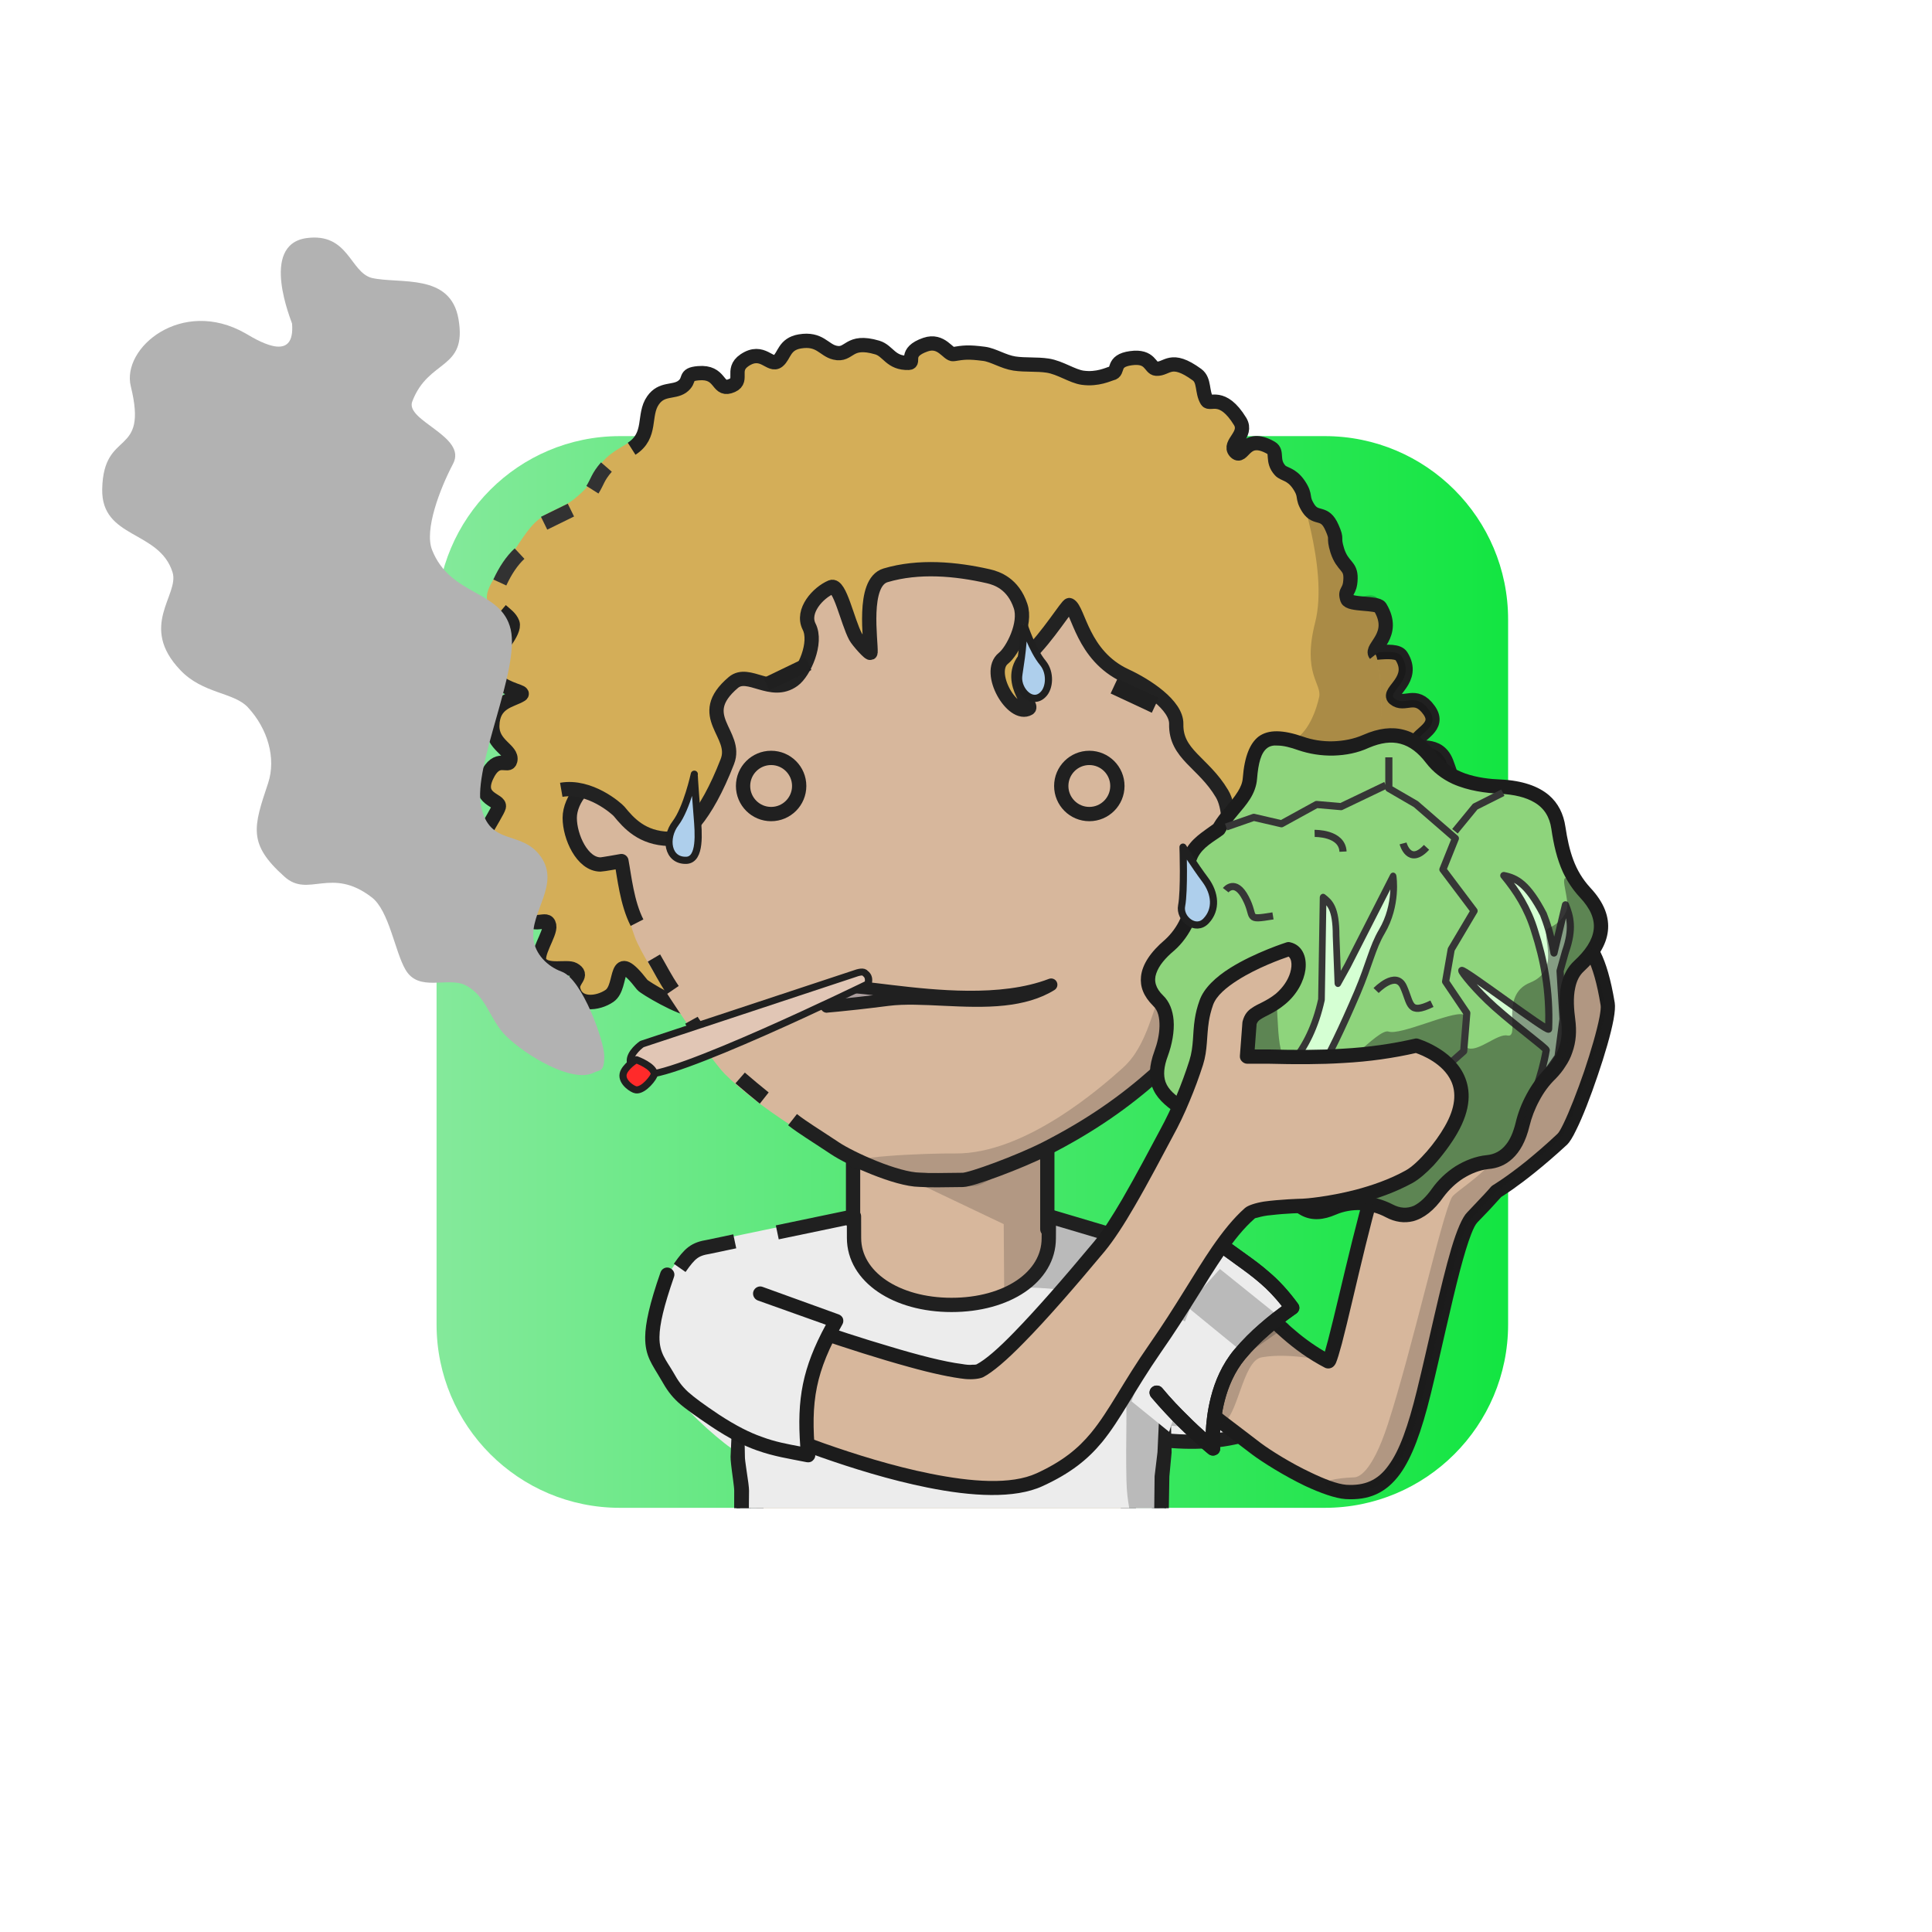 <?xml version="1.0" encoding="UTF-8" standalone="no"?>
<!DOCTYPE svg PUBLIC "-//W3C//DTD SVG 1.1//EN" "http://www.w3.org/Graphics/SVG/1.1/DTD/svg11.dtd">
<svg xmlns="http://www.w3.org/2000/svg" xmlns:xlink="http://www.w3.org/1999/xlink" xmlns:serif="http://www.serif.com/" width="100%" height="100%" viewBox="0 0 541 541" version="1.1" xml:space="preserve" style="fill-rule:evenodd;clip-rule:evenodd;stroke-linejoin:round;stroke-miterlimit:2;">
    <g transform="matrix(1,0,0,1,-9948,-2555)">
        <g id="Rover" transform="matrix(0.92,0,0,1.307,9982.97,2542.22)">
            <rect x="-37.05" y="10.062" width="586.957" height="413.292" style="fill:none;"/>
            <g transform="matrix(1.602,0,0,1.182,72.819,85.186)">
                <g id="dessert">
                    <path d="M217.349,48.484C217.349,30.131 201.756,15.253 182.522,15.253L48.59,15.253C29.355,15.253 13.763,30.131 13.763,48.484L13.763,176.277C13.763,194.63 29.355,209.508 48.59,209.508C86.002,209.508 145.109,209.508 182.522,209.508C201.756,209.508 217.349,194.63 217.349,176.277L217.349,48.484Z" style="fill:none;"/>
                    <clipPath id="_clip1">
                        <path d="M217.349,48.484C217.349,30.131 201.756,15.253 182.522,15.253L48.59,15.253C29.355,15.253 13.763,30.131 13.763,48.484L13.763,176.277C13.763,194.63 29.355,209.508 48.59,209.508C86.002,209.508 145.109,209.508 182.522,209.508C201.756,209.508 217.349,194.63 217.349,176.277L217.349,48.484Z"/>
                    </clipPath>
                    <g clip-path="url(#_clip1)">
                        <g transform="matrix(0.535,0,0,0.558,-6.599,-251.659)">
                            <rect x="32.765" y="466.616" width="392.585" height="379.107" style="fill:url(#_Linear2);"/>
                        </g>
                    </g>
                </g>
            </g>
        </g>
    </g>
    <defs>
        <linearGradient id="_Linear2" x1="0" y1="0" x2="1" y2="0" gradientUnits="userSpaceOnUse" gradientTransform="matrix(468.782,1.421,-1.554,428.614,-16.349,696.49)"><stop offset="0" style="stop-color:rgb(149,234,168);stop-opacity:1"/><stop offset="1" style="stop-color:rgb(8,229,57);stop-opacity:1"/></linearGradient>
    </defs>
<g transform="matrix(1,0,0,1,-3293,-9382)">
        <g id="MdEUJl_b1_h15_bg_fuzzFro" transform="matrix(0.92,0,0,1.307,3327.85,9369.69)">
            <rect x="-37.05" y="10.062" width="586.957" height="413.292" style="fill:none;"/>
            <g transform="matrix(1.087,0,0,0.765,-348.212,62.138)">
                <g id="Hair-back" serif:id="MdEUJl_Hair back">
                    <g id="MdEUJl_Layer4">
                        <g transform="matrix(1.025,0,0,1.056,-12.84,-4.181)">
                            <path d="M686.436,141.472C684.173,134.66 677.523,138.416 677.902,135.653C678.221,133.327 684.809,131.599 681.449,127.042C677.697,121.951 674.775,126.224 671.911,123.883C669.875,122.22 677.997,118.957 673.888,112.701C672.202,110.135 662.539,112.963 658.301,112.203C640.203,108.957 656.296,88.09 636.9,85.848C610.506,82.796 564.61,57.04 550.135,57.043C536.718,57.045 510.41,69.42 489.158,71.844C476.644,73.271 470.788,49.297 466.432,53.457C463.188,56.555 458.415,57.789 455.458,61.431C452.126,65.535 453.977,66.24 448.024,70.958C444.499,73.751 440.93,73.924 437.298,77.22C434.277,79.964 431.103,85.814 428.874,88.403C425.949,91.801 424.046,94.87 424.057,97.093C424.076,100.755 428.225,101.475 429.232,104.171C430.711,108.126 424.785,108.938 424.566,112.985C423.906,125.161 435.446,121.677 433.449,122.904C430.877,124.485 425.706,124.732 425.573,131.153C425.462,136.444 431.145,137.564 430.492,140.378C430.001,142.499 426.849,138.599 424.027,144.504C421.007,150.825 427.864,150.776 427.354,152.673C426.866,154.49 419.383,164.893 420.899,167.141C421.695,168.32 421.975,174.069 425.25,175.031C426.157,175.298 427.603,174.76 429.045,174.092C430.082,173.612 428.467,169.235 429.298,168.871C430.156,168.496 433.447,172.146 433.65,172.437C434.833,174.128 430.813,177.297 433.559,181.013C436.915,185.556 440.534,181.349 441.12,184.157C441.565,186.29 437.056,192.041 438.685,194.13C440.621,196.615 445.914,194.866 447.756,195.84C450.727,197.411 447.18,198.521 447.683,200.981C448.613,205.54 454.35,204.978 457.568,202.815C461.442,200.211 458.267,189.561 466.517,199.889C467.107,200.628 476.975,206.3 480.216,206.33C484.188,206.366 488.864,205.358 491.779,205.315C500.729,205.181 507.25,216.925 515.711,217.865C530.349,219.491 566.717,213.871 592.436,213.181C594.294,213.131 602.751,215.978 604.411,215.951C609.887,215.865 607.114,209.974 610.055,207.523C612.068,205.845 620.314,208.004 621.602,205.912C623.903,202.177 628.512,204.442 629.438,201.754C630.267,199.345 627.349,191.908 630.175,189.917C632.576,188.226 635.348,198.367 639.41,198.928C641.727,199.248 645.166,190.32 647.429,189.72C653.647,188.072 654.293,196.282 658.777,191.182C663.085,186.282 657.994,186.717 660.729,181.563C662.295,178.613 665.449,183.273 667.469,181.849C673.367,177.696 666.969,175.253 669.221,174.106C671.123,173.138 673.154,172.902 674.578,170.385C675.059,169.537 673.63,165.307 674.278,162.004C675.224,157.178 679.897,149.729 681.43,149.184C689.345,146.374 687.113,143.509 686.436,141.472Z" style="fill:rgb(212,174,88);"/>
                        </g>
                        <g transform="matrix(1.025,0,0,1.056,-12.84,-4.181)">
                            <path d="M427.967,100.618C429.172,101.673 430.562,102.548 431.097,103.98C431.897,106.122 426.961,111.59 425.471,112.901C425.471,112.901 425.009,117.246 426.932,119.168C429.525,121.76 434.596,122.2 433.449,122.904C430.877,124.485 425.706,124.732 425.573,131.153C425.462,136.444 431.145,137.564 430.492,140.378C430.001,142.499 426.849,138.599 424.027,144.504C421.007,150.825 427.864,150.776 427.354,152.673C426.866,154.49 419.383,164.893 420.899,167.141C421.695,168.32 421.975,174.069 425.25,175.031C426.157,175.298 427.603,174.76 429.045,174.092C430.082,173.612 428.467,169.235 429.298,168.871C430.156,168.496 433.447,172.146 433.65,172.437C434.833,174.128 430.813,177.297 433.559,181.013C436.915,185.556 440.534,181.349 441.12,184.157C441.565,186.29 437.056,192.041 438.685,194.13C440.621,196.615 445.914,194.866 447.756,195.84C450.727,197.411 447.18,198.521 447.683,200.981C448.613,205.54 454.35,204.978 457.568,202.815C461.442,200.211 458.267,189.561 466.517,199.889C467.107,200.628 476.975,206.3 480.216,206.33C484.188,206.366 488.864,205.358 491.779,205.315C500.729,205.181 507.25,216.925 515.711,217.865C530.349,219.491 566.717,213.871 592.436,213.181C594.294,213.131 602.751,215.978 604.411,215.951C609.887,215.865 607.114,209.974 610.055,207.523C612.068,205.845 620.314,208.004 621.602,205.912C623.903,202.177 628.512,204.442 629.438,201.754C630.267,199.345 627.349,191.908 630.175,189.917C632.576,188.226 635.348,198.367 639.41,198.928C641.727,199.248 645.166,190.32 647.429,189.72C653.647,188.072 654.293,196.282 658.777,191.182C663.085,186.282 657.994,186.717 660.729,181.563C662.295,178.613 665.449,183.273 667.469,181.849C673.367,177.696 666.969,175.253 669.221,174.106C671.123,173.138 673.154,172.902 674.578,170.385C675.059,169.537 673.63,165.307 674.278,162.004C675.224,157.178 679.897,149.729 681.43,149.184C689.345,146.374 687.113,143.509 686.436,141.472C684.173,134.66 677.523,138.416 677.902,135.653C678.221,133.327 684.809,131.599 681.449,127.042C677.697,121.951 674.775,126.224 671.911,123.883C669.875,122.22 677.997,118.957 673.888,112.701C672.202,110.135 662.539,112.963 658.301,112.203C640.203,108.957 656.296,88.09 636.9,85.848C610.506,82.796 564.61,57.04 550.135,57.043C536.718,57.045 510.41,69.42 489.158,71.844C476.644,73.271 470.085,54.641 465.729,58.801" style="fill:none;stroke:rgb(32,32,32);stroke-width:3.84px;"/>
                        </g>
                        <g transform="matrix(1.025,0,0,1.056,-12.84,-4.181)">
                            <path d="M686.436,141.472C684.173,134.66 677.523,138.416 677.902,135.653C678.221,133.327 684.809,131.599 681.449,127.042C677.697,121.951 674.775,126.224 671.911,123.883C669.875,122.22 677.997,118.957 673.888,112.701C672.202,110.135 662.539,112.963 658.301,112.203C640.203,108.957 656.296,88.09 636.9,85.848C610.506,82.796 627.349,191.908 630.175,189.917C632.576,188.226 635.348,198.367 639.41,198.928C641.727,199.248 645.166,190.32 647.429,189.72C653.647,188.072 654.293,196.282 658.777,191.182C663.085,186.282 657.994,186.717 660.729,181.563C662.295,178.613 665.449,183.273 667.469,181.849C673.367,177.696 666.969,175.253 669.221,174.106C671.123,173.138 673.154,172.902 674.578,170.385C675.059,169.537 673.63,165.307 674.278,162.004C675.224,157.178 679.897,149.729 681.43,149.184C689.345,146.374 687.113,143.509 686.436,141.472Z" style="fill-opacity:0.2;"/>
                        </g>
                        <g transform="matrix(1,0,0,1,-336.966,-8822.67)">
                            <path d="M782.318,8896.61L774.818,8900.29" style="fill:none;stroke:rgb(50,50,50);stroke-width:4px;"/>
                        </g>
                        <g transform="matrix(1,0,0,1,-336.966,-8822.67)">
                            <path d="M767.937,8908.8C765.764,8910.83 763.946,8913.58 762.414,8916.89" style="fill:none;stroke:rgb(50,50,50);stroke-width:4px;"/>
                        </g>
                    </g>
                </g>
            </g>
        </g>
    </g><g transform="matrix(1,0,0,1,-3922,-6802)">
        <g id="M2lUbz_Rover" transform="matrix(0.92,0,0,1.307,3957.03,6789.82)">
            <rect x="-37.05" y="10.062" width="586.957" height="413.292" style="fill:none;"/>
            <g transform="matrix(1.602,0,0,1.182,71.469,84.805)">
                <g id="M2lUbz_skins">
                    <g id="Diamond-Face-White" serif:id="M2lUbz_Diamond Face White">
                        <path d="M217.349,48.484C217.349,30.131 201.756,15.253 182.522,15.253L48.59,15.253C29.355,15.253 13.763,30.131 13.763,48.484L13.763,176.277C13.763,194.63 29.355,209.508 48.59,209.508L182.522,209.508C201.756,209.508 217.349,194.63 217.349,176.277L217.349,48.484Z" style="fill:none;"/>
                        <clipPath id="M2lUbz__clip1">
                            <path d="M217.349,48.484C217.349,30.131 201.756,15.253 182.522,15.253L48.59,15.253C29.355,15.253 13.763,30.131 13.763,48.484L13.763,176.277C13.763,194.63 29.355,209.508 48.59,209.508L182.522,209.508C201.756,209.508 217.349,194.63 217.349,176.277L217.349,48.484Z"/>
                        </clipPath>
                        <g clip-path="url(#M2lUbz__clip1)">
                            <g id="M2lUbz_skin2" transform="matrix(0.416,0,0,0.564,8.745,-26.529)">
                                <g>
                                    <g transform="matrix(1.63,0,0,1.148,-861.8,-526.88)">
                                        <path d="M610.007,774.953C610.007,774.953 625.425,774.297 627.023,789.682L627.695,800.364L626.844,825.589L730.109,826.205L740.898,797.011C740.534,779.997 760.04,785.809 760.404,773.028C760.521,768.9 761.024,757.984 753.996,755.737L708.423,745.403L708.423,716.914L653.995,716.914L653.995,745.403L618.6,757.036C611.665,759.413 610.002,768.164 610.007,774.953Z" style="fill:rgb(215,183,156);stroke:rgb(32,32,32);stroke-width:4px;"/>
                                    </g>
                                    <g transform="matrix(1.878,0,0,1.412,-295.733,-22.317)">
                                        <path d="M313.592,225.533L300.253,223.265L274.853,235.067L302.85,247.545L302.956,261.91C302.977,261.947 308.321,264.338 311.61,263.09C316.187,261.352 328.072,260.443 329.265,261.077C335.413,264.349 333.638,263.054 336.544,264.86C339.357,266.608 329.439,267.584 331.26,274.674C334.695,288.053 340.138,294.549 340.138,294.549L361.559,280.865L363.678,279.149L365.783,275.764C366.658,270.113 357.54,262.38 354.904,258.499L313.592,250.006L313.592,225.533Z" style="fill:rgb(32,32,32);fill-opacity:0.2;"/>
                                    </g>
                                    <g transform="matrix(1.63,0,0,1.148,-1053.36,-526.88)">
                                        <path d="M739.621,781.29L737.459,802.601C737.451,802.718 737.455,802.834 737.471,802.95L738.738,814.005C738.738,814.005 738.855,824.631 738.855,824.631C739.866,825.167 740.319,825.607 740.869,825.599C741.419,825.592 741.859,825.139 741.851,824.589L742.855,824.575L742.671,813.857C742.67,813.779 742.664,813.701 742.654,813.623L740.953,802.606C740.953,802.606 741.61,781.422 741.61,781.422C741.647,780.873 741.231,780.398 740.682,780.361C740.133,780.325 739.658,780.741 739.621,781.29Z" style="fill:rgb(32,32,32);"/>
                                    </g>
                                    <g transform="matrix(1.63,0,0,1.148,-863.62,-526.88)">
                                        <path d="M739.621,781.417L740.19,802.622C740.19,802.622 738.749,813.669 738.749,813.669C738.74,813.75 738.736,813.831 738.737,813.913L738.855,824.631C739.866,825.167 740.319,825.607 740.869,825.599C741.419,825.592 741.859,825.139 741.851,824.589L742.855,824.575L742.673,813.954C742.673,813.954 743.676,802.909 743.676,802.909C743.687,802.809 743.69,802.709 743.684,802.609L741.611,781.294C741.577,780.745 741.103,780.327 740.554,780.361C740.005,780.395 739.587,780.868 739.621,781.417Z" style="fill:rgb(32,32,32);"/>
                                    </g>
                                </g>
                            </g>
                        </g>
                    </g>
                </g>
            </g>
            <g transform="matrix(1.602,0,0,1.182,71.469,84.805)">
                <g id="M2lUbz_shirts">
                    <g id="M2lUbz_blueShirt">
                        <path d="M217.349,48.484C217.349,30.131 201.756,15.253 182.522,15.253L48.59,15.253C29.355,15.253 13.763,30.131 13.763,48.484L13.763,176.277C13.763,194.63 29.355,209.508 48.59,209.508L182.522,209.508C201.756,209.508 217.349,194.63 217.349,176.277L217.349,48.484Z" style="fill:none;"/>
                        <clipPath id="M2lUbz__clip2">
                            <path d="M217.349,48.484C217.349,30.131 201.756,15.253 182.522,15.253L48.59,15.253C29.355,15.253 13.763,30.131 13.763,48.484L13.763,176.277C13.763,194.63 29.355,209.508 48.59,209.508L182.522,209.508C201.756,209.508 217.349,194.63 217.349,176.277L217.349,48.484Z"/>
                        </clipPath>
                        <g clip-path="url(#M2lUbz__clip2)">
                            <g transform="matrix(0.835,0,0,0.796,-128.461,-41.088)">
                                <path d="M225.379,277.291L222.437,268.134C223.055,257.706 231.465,252.961 238.737,252.961L263.535,247.779C263.006,249.128 265.592,251.068 265.592,252.533C265.592,261.364 275.842,268.533 288.467,268.533C301.092,268.533 311.342,261.364 311.342,252.533C311.342,251.068 311.06,249.649 310.532,248.3L341.792,255.3C349.064,255.3 354.968,261.204 354.968,268.476L356.985,296.14C357.185,298.212 339.31,299.44 337.238,299.04L336.198,346.853L238.526,346.853L240.472,312.841L239.016,301.524C237.944,301.324 227.57,292.475 227.37,290.603L225.379,277.291Z" style="fill:rgb(236,236,236);"/>
                            </g>
                            <g transform="matrix(0.835,0,0,0.796,-128.461,-41.088)">
                                <path d="M311.1,249.209L341.792,255.3C349.064,255.3 354.968,261.204 354.968,268.476L357.434,297.069L338.019,296.039L334.951,321.363C335.151,323.435 330.742,325.539 329.718,327.384C328.819,329.003 330.431,337.716 329.608,321.042C329.318,315.159 328.4,314.178 328.26,308.436C328.021,298.558 328.606,291.118 327.871,286.658C327.039,281.608 336.201,271.106 330.211,268.549C322.967,265.457 300.774,263.239 301.742,265.532C302.752,267.921 313.404,252.334 311.1,249.209Z" style="fill:rgb(92,92,92);fill-opacity:0.35;"/>
                            </g>
                            <g transform="matrix(0.835,0,0,0.796,-128.461,-41.088)">
                                <path d="M226.609,260.101C228.993,256.701 230.043,255.815 233.221,255.3L239.139,254.052" style="fill:none;stroke:rgb(32,32,32);stroke-width:3.25px;"/>
                            </g>
                            <g transform="matrix(0.835,0,0,0.796,-128.461,-41.088)">
                                <path d="M248.813,252.011L266.266,248.369C266.286,250.952 266.278,251.823 266.278,253.288C266.278,262.119 275.842,268.533 288.467,268.533C301.092,268.533 310.588,262.187 310.588,253.356C310.588,251.891 310.649,249.992 310.532,248.3L339.82,257.015C347.092,257.015 352.996,262.919 352.996,270.191L356.956,297.533C351.306,299.492 344.75,300.093 337.331,299.398" style="fill:none;stroke:rgb(32,32,32);stroke-width:3.25px;"/>
                            </g>
                            <g transform="matrix(0.679,0,0,0.648,-6.676,-8.989)">
                                <path d="M235.959,350.276L236.33,328.306L236.962,321.591C236.855,316.371 236.74,310.756 236.533,305.567C236.375,301.63 236.16,297.954 235.941,294.878C235.928,294.358 235.494,293.947 234.974,293.961C234.453,293.974 234.042,294.408 234.056,294.928C234.012,297.287 233.91,299.995 233.804,302.906C233.591,308.778 233.314,315.428 233.005,321.535L232.198,328.238L231.96,350.228C231.946,351.332 232.832,352.239 233.935,352.252C235.039,352.265 235.946,351.38 235.959,350.276Z" style="fill:rgb(32,32,32);"/>
                            </g>
                            <g transform="matrix(0.679,0,0,0.648,-87.407,-8.989)">
                                <path d="M237.775,349.642C238.228,349.55 238.018,349.262 237.657,348.982C237.669,348.778 237.682,348.549 237.673,348.329C237.539,344.984 237.543,337.581 237.613,332.287C237.617,331.899 237.549,331.108 237.422,330.12C237.11,327.705 236.453,323.891 236.459,322.857L235.941,294.929C235.955,294.408 235.544,293.975 235.024,293.961C234.504,293.947 234.07,294.357 234.056,294.878C233.71,299.824 233.305,305.584 232.974,311.628C232.772,315.297 232.617,319.06 232.447,322.799C232.435,323.209 232.489,323.994 232.596,324.963C232.866,327.424 233.477,331.289 233.463,332.248C233.432,337.616 233.476,345.123 233.651,348.514C233.698,349.441 233.765,350.105 233.828,350.415C234.064,351.574 234.83,351.938 235.086,352.042C236.105,352.466 237.277,351.983 237.701,350.964C237.882,350.528 237.898,350.064 237.775,349.642ZM236.925,348.507C237.239,348.706 237.484,348.983 237.643,349.302C237.638,349.524 237.658,349.665 237.757,349.647L237.775,349.642C237.742,349.525 237.697,349.411 237.643,349.302C237.644,349.208 237.651,349.099 237.657,348.982C237.43,348.804 237.143,348.629 236.925,348.507Z" style="fill:rgb(32,32,32);"/>
                            </g>
                        </g>
                    </g>
                </g>
            </g>
            <g id="M2lUbz_border_mask" transform="matrix(1.602,0,0,1.182,72.819,85.186)">
                <path d="M217.349,48.484C217.349,30.131 201.756,15.253 182.522,15.253L48.59,15.253C29.355,15.253 13.763,30.131 13.763,48.484L13.763,176.277C13.763,194.63 29.355,209.508 48.59,209.508L182.522,209.508C201.756,209.508 217.349,194.63 217.349,176.277L217.349,48.484Z" style="fill:none;"/>
            </g>
        </g>
    </g><g transform="matrix(1,0,0,1,-774,-2493)">
        <g id="WeZUOy_Avatar_ssal" transform="matrix(0.92,0,0,1.307,808.195,2480.16)">
            <rect x="-37.05" y="10.062" width="586.957" height="413.292" style="fill:none;"/>
            <g transform="matrix(1.602,0,0,1.182,71.469,84.805)">
                <g id="WeZUOy_skins">
                    <g id="oval-N-white" serif:id="WeZUOy_oval N white">
                        <path d="M217.349,48.484C217.349,30.131 201.756,15.253 182.522,15.253L48.59,15.253C29.355,15.253 13.763,30.131 13.763,48.484L13.763,176.277C13.763,194.63 29.355,209.508 48.59,209.508L182.522,209.508C201.756,209.508 217.349,194.63 217.349,176.277L217.349,48.484Z" style="fill:none;"/>
                        <clipPath id="WeZUOy__clip1">
                            <path d="M217.349,48.484C217.349,30.131 201.756,15.253 182.522,15.253L48.59,15.253C29.355,15.253 13.763,30.131 13.763,48.484L13.763,176.277C13.763,194.63 29.355,209.508 48.59,209.508L182.522,209.508C201.756,209.508 217.349,194.63 217.349,176.277L217.349,48.484Z"/>
                        </clipPath>
                        <g clip-path="url(#WeZUOy__clip1)">
                            <g id="WeZUOy_skin2" transform="matrix(0.416,0,0,0.564,8.745,-26.529)">
                                <g transform="matrix(1.63,0,0,1.148,-1172.53,-2972.84)">
                                    <path d="M865.078,2862.77C862.04,2862.76 859.019,2862.3 856.114,2861.41C836.564,2855.1 817.204,2840.89 809.571,2833.29C805.372,2829.11 787.112,2802.53 784.341,2794.94C782.176,2789.02 779.509,2779.41 779.474,2774.86C778.949,2774.95 775.382,2773.22 774.832,2773.21C765.461,2772.93 766.985,2764.98 766.985,2759.73C766.985,2754.48 771.151,2750.22 776.283,2750.22C777.408,2750.22 778.486,2750.43 779.484,2750.8C787.741,2705.8 826.123,2671.9 873.489,2671.9C920.892,2671.9 958.583,2706.45 966.797,2751.5C967.865,2751.06 969.031,2750.82 970.252,2750.82C975.384,2750.82 978.596,2755.44 978.596,2760.68C978.596,2765.93 972.775,2773.21 967.644,2773.21C966.997,2773.21 960.553,2774.32 959.943,2774.19C959.901,2780.07 962.004,2780.72 957.954,2791.9C957.861,2792.15 954.28,2800.22 954.171,2800.47C951.873,2805.69 947.837,2808.27 947.317,2814.12C946.992,2817.78 940.294,2823.67 937.035,2827.94C936.803,2828.24 934.9,2828.08 934.703,2828.44C925.627,2845.02 883.039,2863.08 879.515,2862.83C879.471,2862.82 879.425,2862.81 879.378,2862.81C879.367,2862.81 870.442,2862.78 865.078,2862.77Z" style="fill:rgb(215,183,156);"/>
                                </g>
                                <g transform="matrix(2.005,0,0,1.412,-329.647,-22.317)">
                                    <g id="WeZUOy_shadow_norm">
                                        <path d="M294.902,239.373C291.588,239.9 267.844,236.525 266.003,234.829C263.627,232.641 284.14,231.933 290.224,231.995C306.228,232.161 323.664,216.744 328.299,212.599C334.267,207.264 334.935,199.029 339.359,189.37C343.008,181.404 342.034,184.065 346.925,176.355C351.376,169.337 351.598,168.071 352.094,162.487C353.867,142.521 346.6,121.436 343.018,115.229C328.322,89.76 277.797,82.791 289.848,82.791C328.387,82.791 358.844,110.942 365.522,147.562C366.391,147.206 368.978,146.659 369.97,146.659C374.142,146.659 375.305,151.41 375.305,155.676C375.305,159.942 371.918,165.161 367.746,165.161C367.22,165.161 361.058,166.512 360.562,166.407C358.013,179.124 357.47,179.993 351.72,189.954C350.82,191.512 348.177,196.633 346.547,200.047C345.222,202.82 342.686,205.927 340.659,208.457C331.844,219.452 323.8,223.031 310.612,229.212C306.826,230.986 298.571,238.79 294.902,239.373Z" style="fill:rgb(32,32,32);fill-opacity:0.2;"/>
                                    </g>
                                </g>
                                <g transform="matrix(1.63,0,0,1.148,-1172.53,-2972.84)">
                                    <path d="M784.928,2790.88C782.11,2785.36 781.38,2777.99 780.561,2773.64C780.036,2773.74 775.251,2774.59 774.7,2774.59C769.569,2774.59 766.075,2766.8 766.075,2761.55C766.075,2756.3 771.151,2750.22 776.283,2750.22C777.408,2750.22 778.486,2750.43 779.484,2750.8C787.741,2705.8 826.123,2671.9 873.489,2671.9C920.892,2671.9 958.583,2706.45 966.797,2751.5C967.865,2751.06 969.031,2750.82 970.252,2750.82C975.384,2750.82 978.596,2755.44 978.596,2760.68C978.596,2765.93 972.696,2774.46 967.564,2774.46C966.917,2774.46 961.11,2774.81 960.5,2774.68C957.768,2784.75 952.242,2813.77 930.001,2833.51C921.787,2840.8 912.185,2847.7 899.249,2854.25C892.007,2857.91 878.592,2862.86 876.222,2862.89C863.539,2863.08 866.873,2862.89 864.13,2862.85C857.645,2862.77 844.818,2856.99 840.417,2854.06C834.747,2850.28 831.392,2848.3 828.503,2846.03" style="fill:none;stroke:rgb(32,32,32);stroke-width:4px;"/>
                                </g>
                                <g transform="matrix(1.63,0,0,1.148,-1168.41,-2973.5)">
                                    <path d="M818.048,2840.55C816.495,2839.32 812.829,2836.27 811.295,2834.93" style="fill:none;stroke:rgb(32,32,32);stroke-width:4px;"/>
                                </g>
                                <g transform="matrix(1.63,0,0,1.148,-1163.56,-2972.48)">
                                    <path d="M801.186,2826.17C799.979,2825.04 795.509,2819.4 794.664,2817.88" style="fill:none;stroke:rgb(32,32,32);stroke-width:4px;"/>
                                </g>
                                <g transform="matrix(1.63,0,0,1.148,-1166.32,-2970.39)">
                                    <path d="M791.151,2807.59C788.955,2804.37 787.854,2802.04 785.86,2798.64" style="fill:none;stroke:rgb(32,32,32);stroke-width:4px;"/>
                                </g>
                            </g>
                            <g id="skin21" serif:id="WeZUOy_skin2">
                            </g>
                        </g>
                    </g>
                </g>
            </g>
        </g>
    </g><g transform="matrix(1,0,0,1,-2642,-9382)">
        <g id="W0eU1g_b1_h15_fg_fuzzFro" transform="matrix(0.92,0,0,1.307,2676.75,9369.69)">
            <rect x="-37.05" y="10.062" width="586.957" height="413.292" style="fill:none;"/>
            <g transform="matrix(1.087,0,0,0.765,60.776,60.156)">
                <g id="Hair-front" serif:id="W0eU1g_Hair front">
                    <g id="W0eU1g_hair3-1">
                        <g transform="matrix(1,0,0,1,-11471.3,-416.502)">
                            <path d="M11538.2,561.093C11536.1,575.194 11548.9,571.882 11552.1,575.242C11555.1,578.381 11558.6,584.891 11568,585.116C11571.8,585.207 11578.2,579.211 11584.3,563.478C11587.4,555.644 11574.8,550.78 11586,541.302C11590.2,537.773 11596.6,545.152 11602.8,540.642C11605.8,538.489 11609.5,530.149 11607.2,525.666C11605,521.303 11609.7,516.153 11613.4,514.595C11615.8,513.606 11617.9,524.187 11620.2,528.487C11620.8,529.636 11624.4,533.683 11624.4,532.94C11624.6,529.768 11621.9,513.319 11628.6,511.307C11637.9,508.535 11648.3,509.49 11657.4,511.567C11659.8,512.126 11664.3,513.634 11666.4,519.888C11668.1,524.886 11664.1,532.584 11661.6,534.547C11656.7,538.466 11664.2,551.264 11668.7,548.571C11670.1,547.755 11661.6,540.294 11668.6,533.64C11673.9,528.694 11679.6,519.354 11680.1,519.637C11682.7,520.929 11683.6,533.777 11695.8,539.437C11701.6,542.114 11710.1,547.667 11710,552.934C11709.8,561.476 11717.6,563.678 11722.8,572.444C11727.2,579.806 11722.4,597.294 11724.3,597.827C11727.2,598.691 11732.6,589.704 11731.7,577.093C11731.2,571.032 11739.2,571.801 11743.7,572.133C11743.8,572.141 11754.1,578.28 11760.9,572.093C11770.1,563.655 11767.3,535.366 11765.8,533.473C11764.2,531.476 11771.8,528.103 11767.1,520.263C11766.2,518.882 11758.5,519.684 11757.9,517.996C11757,515.297 11758.7,516.292 11758.8,512.196C11758.9,508.425 11756.6,509 11755.1,504.378C11753.8,500.142 11755.3,501.726 11753.6,497.93C11751.5,493.091 11749.2,495.886 11747,492.529C11744.9,489.206 11746.6,489.319 11744.3,485.885C11742.2,482.815 11740.1,483.059 11739.1,481.932C11736.6,479.212 11738.5,476.742 11736.6,475.632C11729,471.219 11728.8,479.244 11726.5,476.666C11724.5,474.358 11730.1,471.961 11727.9,468.232C11722.9,460.066 11719.4,463.726 11718.6,462.382C11717.1,459.914 11718,456.695 11715.8,455.1C11708.4,449.7 11707.5,453.641 11704.4,453.443C11702.6,453.329 11702.9,449.719 11697.3,450.492C11691.8,451.245 11694.1,454.317 11691.9,454.761C11691.1,454.936 11688,456.55 11683.8,455.969C11680.9,455.574 11677.5,453.114 11674,452.575C11670.9,452.108 11667.8,452.448 11664.7,451.992C11661.6,451.524 11658.8,449.612 11656.2,449.275C11651.7,448.685 11650.4,448.899 11647.6,449.354C11646.1,449.584 11644.3,445.154 11639.8,446.691C11633.6,448.831 11636.9,451.744 11635.1,451.803C11630,451.965 11629.4,448.448 11626.3,447.513C11618,445.062 11618.7,449.974 11614.4,448.943C11611.3,448.218 11610.2,444.86 11604.6,445.795C11600.2,446.538 11600.3,449.837 11598.5,451.27C11596.3,453.055 11594.2,447.622 11589.1,451.071C11585,453.855 11589.4,457.062 11584.9,458.398C11581.4,459.429 11582.5,454.148 11576.2,454.701C11571.9,455.072 11574.3,456.573 11571.6,458.518C11569.2,460.155 11565.9,458.848 11563.5,462.295C11560.6,466.396 11563.4,466.203 11560.7,470.391C11558.4,473.981 11555.9,476.704 11552.8,482.717C11550.6,487.095 11559.8,481.548 11558.1,484.433C11555.9,488.219 11540.5,545.361 11538.2,561.093Z" style="fill:rgb(212,174,88);"/>
                        </g>
                        <g transform="matrix(1,0,0,1,-713.236,-8820.08)">
                            <path d="M792.375,8884.56C789.909,8887.4 789.925,8888.59 788.46,8890.91" style="fill:none;stroke:rgb(50,50,50);stroke-width:4px;"/>
                        </g>
                        <g transform="matrix(1,0,0,1,-11471.3,-416.502)">
                            <path d="M11744.3,485.885C11743.4,484.682 11752.8,509.101 11748.9,524.479C11745.2,539.002 11750.9,541.646 11750,545.461C11749.4,548.243 11747.1,556.044 11742,557.797C11733.4,560.704 11732.6,589.704 11731.7,577.093C11731.2,571.032 11739.2,571.801 11743.7,572.133C11743.8,572.141 11754.1,578.28 11760.9,572.093C11770.1,563.655 11767.3,535.366 11765.8,533.473C11764.2,531.476 11767.3,529.408 11767.1,520.263C11766.8,513.242 11758.5,519.684 11757.9,517.996C11757,515.297 11758.7,516.292 11758.8,512.196C11758.9,508.425 11756.6,509 11755.1,504.378C11753.8,500.142 11755.3,501.726 11753.6,497.93C11751.5,493.091 11749.2,495.886 11747,492.529C11744.9,489.206 11746.6,489.319 11744.3,485.885Z" style="fill-opacity:0.2;"/>
                        </g>
                        <g transform="matrix(1,0,0,1,-11471.3,-416.502)">
                            <path d="M11765.8,533.473C11764.2,531.476 11771.8,528.103 11767.1,520.263C11766.2,518.882 11758.5,519.684 11757.9,517.996C11757,515.297 11758.7,516.292 11758.8,512.196C11758.9,508.425 11756.6,509 11755.1,504.378C11753.8,500.142 11755.3,501.726 11753.6,497.93C11751.5,493.091 11749.2,495.886 11747,492.529C11744.9,489.206 11746.6,489.319 11744.3,485.885C11742.2,482.815 11740.1,483.059 11739.1,481.932C11736.6,479.212 11738.5,476.742 11736.6,475.632C11729,471.219 11728.8,479.244 11726.5,476.666C11724.5,474.358 11730.1,471.961 11727.9,468.232C11722.9,460.066 11719.4,463.726 11718.6,462.382C11717.1,459.914 11718,456.695 11715.8,455.1C11708.4,449.7 11707.5,453.641 11704.4,453.443C11702.6,453.329 11702.9,449.719 11697.3,450.492C11691.8,451.245 11694.1,454.317 11691.9,454.761C11691.1,454.936 11688,456.55 11683.8,455.969C11680.9,455.574 11677.5,453.114 11674,452.575C11670.9,452.108 11667.8,452.448 11664.7,451.992C11661.6,451.524 11658.8,449.612 11656.2,449.275C11651.7,448.685 11650.4,448.899 11647.6,449.354C11646.1,449.584 11644.3,445.154 11639.8,446.691C11633.6,448.831 11636.9,451.744 11635.1,451.803C11630,451.965 11629.4,448.448 11626.3,447.513C11618,445.062 11618.7,449.974 11614.4,448.943C11611.3,448.218 11610.2,444.86 11604.6,445.795C11600.2,446.538 11600.3,449.837 11598.5,451.27C11596.3,453.055 11594.2,447.622 11589.1,451.071C11585,453.855 11589.4,457.062 11584.9,458.398C11581.4,459.429 11582.5,454.148 11576.2,454.701C11571.9,455.072 11574.3,456.573 11571.6,458.518C11569.2,460.155 11565.9,458.848 11563.5,462.295C11560.6,466.396 11563.3,472.144 11557.5,475.852" style="fill:none;stroke:rgb(32,32,32);stroke-width:4px;"/>
                        </g>
                        <g transform="matrix(1,0,0,1,-11471.3,-416.502)">
                            <path d="M11537.8,571.373C11545.8,569.975 11553.3,576.615 11554,577.425C11556.7,580.71 11560.4,584.935 11568,585.116C11571.8,585.207 11578.2,579.211 11584.3,563.478C11587.4,555.644 11574.8,550.78 11586,541.302C11590.2,537.773 11596.6,545.152 11602.8,540.642C11605.8,538.489 11609.5,530.149 11607.2,525.666C11605,521.303 11609.7,516.153 11613.4,514.595C11615.8,513.606 11617.9,524.187 11620.2,528.487C11620.8,529.636 11624.4,533.683 11624.4,532.94C11624.6,529.768 11621.9,513.319 11628.6,511.307C11637.9,508.535 11648.3,509.49 11657.4,511.567C11659.8,512.126 11664.3,513.634 11666.4,519.888C11668.1,524.886 11664.1,532.584 11661.6,534.547C11656.7,538.466 11664.2,551.264 11668.7,548.571C11670.1,547.755 11661.6,540.294 11668.6,533.64C11673.9,528.694 11679.6,519.354 11680.1,519.637C11682.7,520.929 11683.6,533.777 11695.8,539.437C11701.6,542.114 11710.1,547.667 11710,552.934C11709.8,561.476 11717.6,563.678 11722.8,572.444C11727.2,579.806 11722.4,597.294 11724.3,597.827C11727.2,598.691 11732.6,589.704 11731.7,577.093C11731.2,571.032 11741.1,571.02 11748,573.793C11751.5,575.196 11758.1,578.608 11758.6,564.537" style="fill:none;stroke:rgb(34,34,34);stroke-width:4px;"/>
                        </g>
                    </g>
                </g>
            </g>
        </g>
    </g><g transform="matrix(1,0,0,1,-737,-20599)">
        <g id="GrVUBR_Rover" transform="matrix(0.92,0,0,1.307,771.137,20586.4)">
            <rect x="-37.05" y="10.062" width="586.957" height="413.292" style="fill:none;"/>
            <g id="GrVUBR_mouths">
            </g>
            <g id="mouths1" serif:id="GrVUBR_mouths" transform="matrix(1.087,0,0,0.765,-348.212,56.015)">
                <g id="GrVUBR_large_cheeky_mouth" transform="matrix(1.185,0,0,1.23,292.506,-589.365)">
                    <path d="M190.042,659.04C190.042,659.04 191.864,654.622 193.51,654.537C201.122,654.147 226.168,660.316 243.067,654.085C232.356,660.487 215.13,656.173 204.479,657.49C195.434,658.609 190.026,659.023 190.026,659.023L190.042,659.04Z" style="fill:rgb(171,158,158);"/>
                    <path d="M189.951,660.46L190.042,660.463C190.163,660.463 190.28,660.449 190.394,660.421C191.152,660.36 193.606,660.151 197.424,659.741C199.464,659.521 201.896,659.244 204.667,658.902C212.087,657.984 222.701,659.805 232.074,658.821C236.375,658.369 240.422,657.34 243.845,655.294C244.492,654.907 244.728,654.11 244.389,653.452C244.051,652.795 243.25,652.494 242.539,652.756C236.777,654.881 230.039,655.506 223.402,655.461C210.722,655.374 198.389,652.863 193.431,653.117C192.623,653.158 191.699,653.689 190.924,654.607C189.934,655.781 189.083,657.583 188.785,658.253C188.625,658.49 188.538,658.776 188.55,659.08C188.565,659.438 188.717,659.761 188.955,660.003L188.955,660.003L188.955,660.003L188.972,660.019C189.227,660.279 189.577,660.438 189.951,660.46ZM201.021,656.472C197.925,656.12 195.393,655.881 193.692,655.954C193.63,656 193.477,656.118 193.389,656.21C193.081,656.529 192.792,656.948 192.533,657.374C193.699,657.265 195.233,657.113 197.097,656.913C198.277,656.786 199.588,656.64 201.021,656.472Z" style="fill:rgb(32,32,32);"/>
                </g>
                <g transform="matrix(1.172,0,0,1.111,-10867.8,-19784.1)">
                    <path d="M9720.85,17998.5L9670.43,18016.1C9670.43,18016.1 9667.4,18018.3 9667.69,18020.6C9667.82,18021.6 9669.07,18022.9 9670.66,18023.6C9675.88,18025.9 9724.47,18000.9 9724.47,18000.9C9724.73,17999.8 9724.59,17998.9 9723.81,17998.3C9723.43,17997.7 9722.37,17997.9 9720.85,17998.5Z" style="fill:rgb(225,198,181);stroke:rgb(32,32,32);stroke-width:1.75px;"/>
                </g>
                <g transform="matrix(1,0,0,1,-9200.21,-17783)">
                    <path d="M9664.69,18019.2C9664.69,18019.2 9669.6,18021 9669.62,18023.2C9669.62,18024 9666.65,18027.9 9664.49,18027.6C9663.58,18027.5 9660.46,18025.5 9660.9,18023.2C9661.27,18021.2 9664.7,18018.9 9664.69,18019.2Z" style="fill:rgb(255,42,42);stroke:rgb(32,32,32);stroke-width:2px;"/>
                </g>
                <g transform="matrix(1.361,0,0,1.505,-12670.3,-26880.6)">
                    <path d="M9644.17,18017.1C9644.17,18014.4 9639.66,18002.8 9635.41,18001.4C9632.39,18000.4 9629.98,17998.1 9629.6,17995.4C9628.89,17990.2 9635.15,17985.2 9631.11,17980C9627.11,17974.9 9620.55,17978.2 9618.82,17970.6C9617.09,17963.1 9626.87,17945.3 9624.91,17937.7C9622.99,17930.3 9612.5,17931.6 9608.73,17922.9C9607.12,17919.2 9610.32,17911.6 9613.05,17906.9C9616.06,17901.8 9603.14,17898.9 9604.66,17895.3C9608.02,17887.3 9615.97,17889.5 9614.18,17880C9612.56,17871.3 9602.08,17873.5 9596.31,17872.3C9591.82,17871.2 9591.54,17863.8 9582.84,17864.9C9573.15,17866.2 9579.9,17880.5 9579.93,17880.8C9580.55,17887.7 9574.16,17884.7 9570.31,17882.6C9557.27,17875.9 9544.78,17885.3 9546.76,17892.5C9550.41,17905.9 9541.12,17900.2 9540.87,17911.6C9540.67,17920.9 9552.63,17919.2 9555.35,17927.1C9556.77,17931.3 9548.28,17937.1 9556.96,17945.3C9561.57,17949.7 9567.97,17949.4 9570.83,17952.2C9574.95,17956.2 9576.68,17961.7 9575.01,17966.3C9571.98,17974.5 9570.8,17977.6 9578.34,17983.7C9583.32,17987.8 9587.94,17981.7 9596.37,17987.6C9599.9,17990.1 9601.11,17997.7 9603.25,18001C9605.97,18005.3 9611.88,18002.3 9615.56,18003.9C9619.99,18005.9 9620.58,18010.4 9623.98,18013.4C9628.05,18017 9637.58,18022.2 9641.99,18020.2C9643.25,18019.6 9644.17,18020.2 9644.17,18017.1Z" style="fill:rgb(178,178,178);"/>
                </g>
            </g>
        </g>
    </g><g transform="matrix(1,0,0,1,-3222,-6802)">
        <g id="WnaUxk_Rover" transform="matrix(0.92,0,0,1.307,3256.9,6789.82)">
            <rect x="-37.05" y="10.062" width="586.957" height="413.292" style="fill:none;"/>
            <g>
                <g transform="matrix(1.087,0,0,0.765,-7819.31,-12794)">
                    <path d="M7509.13,17099.5C7509.13,17099.5 7518.36,17111.4 7530.47,17117.6C7531.91,17118.4 7541.28,17070.2 7546.05,17061.4C7549.33,17055.3 7548.39,17047.2 7550.64,17040.1C7554.68,17027.2 7563.39,17004.1 7563.39,17004.1C7569.03,17005.4 7573.65,17008.1 7569.79,17022.5L7564.86,17038.4L7570.86,17038.4L7590.6,17006.5C7590.6,17006.5 7603.24,16984.2 7608.74,17017.5C7609.63,17022.9 7599.24,17052.4 7596.06,17055.4C7585.21,17065.5 7577.61,17070 7577.61,17070C7577.61,17070 7575.1,17072.9 7570.84,17077.3C7566.93,17081.3 7562.05,17106.8 7557.26,17126.3C7552.06,17147.5 7546.77,17154.9 7535.44,17154.2C7528.96,17153.8 7515.29,17145.8 7510.38,17142.1C7495.24,17130.5 7489.48,17126.6 7488.53,17122.4C7484.18,17103.4 7509.13,17099.5 7509.13,17099.5Z" style="fill:rgb(215,183,156);"/>
                    <path d="M7529.56,17114.9C7526.1,17112.9 7522.93,17110.5 7520.22,17108.1C7514.43,17103.1 7510.71,17098.2 7510.71,17098.2C7510.26,17097.7 7509.54,17097.4 7508.82,17097.5C7508.82,17097.5 7495.66,17099.6 7489.41,17107.9C7486.63,17111.6 7485.12,17116.5 7486.58,17122.9C7487,17124.7 7488.12,17126.5 7490.36,17128.7C7493.63,17132 7499.5,17136.3 7509.17,17143.7C7512.12,17145.9 7518.16,17149.7 7523.99,17152.5C7528.27,17154.5 7532.46,17156 7535.32,17156.2C7541.92,17156.6 7546.69,17154.5 7550.58,17149.2C7553.92,17144.6 7556.6,17137.4 7559.2,17126.8C7561.99,17115.4 7564.81,17102 7567.44,17092C7568.51,17088 7569.54,17084.5 7570.53,17082C7571.15,17080.4 7571.7,17079.3 7572.27,17078.7C7573.6,17077.3 7574.76,17076.1 7575.73,17075.1C7577.39,17073.3 7578.49,17072.1 7578.92,17071.6C7579.88,17071 7583.34,17068.8 7588.41,17064.7C7591.02,17062.6 7594.07,17060 7597.42,17056.9C7598.04,17056.3 7598.95,17054.9 7599.94,17052.8C7601.7,17049.3 7603.95,17043.5 7605.94,17037.6C7607.93,17031.8 7609.65,17025.9 7610.39,17021.9C7610.77,17019.8 7610.88,17018.2 7610.72,17017.2C7609.62,17010.5 7608.22,17006 7606.72,17003C7605.16,17000 7603.4,16998.4 7601.73,16997.7C7599.31,16996.7 7596.87,16997.3 7594.74,16998.8C7591.55,17001 7589.11,17005.1 7588.88,17005.5C7588.89,17005.5 7569.74,17036.4 7569.74,17036.4C7569.74,17036.4 7567.58,17036.4 7567.58,17036.4C7567.58,17036.4 7571.7,17023.1 7571.7,17023.1C7571.7,17023.1 7571.71,17023.1 7571.72,17023.1C7573.64,17015.8 7573.5,17011.3 7572.35,17008.4C7570.82,17004.5 7567.55,17003 7563.82,17002.2C7562.85,17002 7561.86,17002.5 7561.51,17003.4C7561.51,17003.4 7557.5,17014.1 7553.65,17025C7551.82,17030.1 7550.03,17035.3 7548.73,17039.5C7547.16,17044.4 7547.11,17049.9 7546.15,17054.8C7545.77,17056.8 7545.22,17058.7 7544.29,17060.4C7540.51,17067.4 7533.83,17098.8 7530.44,17111.7C7530.11,17112.9 7529.81,17114 7529.56,17114.9ZM7508.32,17101.7C7509.76,17103.4 7513.08,17107.2 7517.59,17111.1C7521,17114.1 7525.1,17117.1 7529.56,17119.4C7530.11,17119.7 7531.73,17120 7532.64,17118.1C7533.03,17117.2 7533.61,17115.3 7534.31,17112.7C7537.63,17100.1 7544.1,17069.2 7547.81,17062.3C7548.94,17060.2 7549.62,17058 7550.08,17055.5C7551,17050.8 7551.02,17045.5 7552.54,17040.7C7553.84,17036.6 7555.61,17031.4 7557.42,17026.3C7560.34,17018 7563.35,17009.9 7564.63,17006.5C7566.37,17007.1 7567.87,17007.9 7568.63,17009.8C7569.58,17012.3 7569.45,17016 7567.87,17022C7567.86,17022 7562.95,17037.8 7562.95,17037.8C7562.76,17038.4 7562.87,17039 7563.25,17039.5C7563.62,17040.1 7564.22,17040.4 7564.86,17040.4L7570.86,17040.4C7571.55,17040.4 7572.19,17040 7572.56,17039.4L7592.3,17007.5C7592.32,17007.5 7592.33,17007.5 7592.34,17007.5C7592.34,17007.5 7593.9,17004.7 7596.13,17002.8C7597.33,17001.7 7598.72,17000.7 7600.18,17001.4C7601.22,17001.8 7602.18,17002.9 7603.15,17004.8C7604.53,17007.6 7605.76,17011.7 7606.77,17017.9C7606.88,17018.5 7606.73,17019.7 7606.46,17021.2C7605.74,17025 7604.07,17030.7 7602.16,17036.4C7600.23,17042 7598.05,17047.6 7596.35,17051.1C7595.66,17052.5 7595.13,17053.5 7594.69,17053.9C7591.42,17057 7588.45,17059.5 7585.9,17061.6C7580.16,17066.2 7576.59,17068.3 7576.59,17068.3C7576.4,17068.4 7576.24,17068.6 7576.1,17068.7C7576.1,17068.7 7574.93,17070.1 7572.81,17072.3C7571.86,17073.3 7570.72,17074.5 7569.41,17075.9C7568.07,17077.2 7566.49,17080.9 7564.97,17086C7561.94,17096.2 7558.61,17112.4 7555.32,17125.8C7552.88,17135.7 7550.48,17142.6 7547.35,17146.8C7544.35,17151 7540.65,17152.5 7535.57,17152.2C7533.07,17152 7529.45,17150.6 7525.71,17148.8C7520.16,17146.2 7514.41,17142.6 7511.6,17140.5C7503.94,17134.6 7498.7,17130.8 7495.27,17127.8C7492.4,17125.3 7490.88,17123.7 7490.48,17122C7489.35,17117 7490.45,17113.2 7492.61,17110.3C7496.98,17104.5 7505.32,17102.3 7508.32,17101.7L7508.32,17101.7Z" style="fill:rgb(28,28,28);"/>
                </g>
                <g transform="matrix(1.087,0,0,0.765,-7819.31,-12794)">
                    <path d="M7509.13,17099.5C7509.13,17099.5 7518.36,17111.4 7530.47,17117.6C7531.06,17117.9 7520.13,17115 7511.87,17116.5C7506.42,17117.4 7505.23,17133.7 7500.54,17135.2C7494.97,17136.9 7488.84,17123.8 7488.53,17122.4C7484.18,17103.4 7509.13,17099.5 7509.13,17099.5Z" style="fill:rgb(32,32,32);fill-opacity:0.2;"/>
                </g>
                <g transform="matrix(1.087,0,0,0.765,-7819.31,-12794)">
                    <path d="M7535.44,17154.2C7528.96,17153.8 7525.31,17150.6 7537.94,17150.1C7538.6,17150 7542.5,17149.6 7547.2,17135.2C7553.93,17114.5 7562.29,17076.9 7565.11,17071.7C7566.14,17069.8 7577.52,17063.7 7581.01,17054.8C7588.63,17035.4 7590.6,17006.5 7590.6,17006.5C7590.6,17006.5 7602.44,16984.2 7607.94,17017.5C7608.83,17022.9 7598.44,17052.4 7595.25,17055.4C7584.4,17065.5 7577.61,17070 7577.61,17070C7577.61,17070 7575.1,17072.9 7570.84,17077.3C7566.93,17081.3 7562.05,17106.8 7557.26,17126.3C7552.06,17147.5 7546.77,17154.9 7535.44,17154.2Z" style="fill:rgb(28,28,28);fill-opacity:0.2;"/>
                </g>
                <g transform="matrix(1.087,0,0,0.765,-7958.47,-12812)">
                    <path d="M7627.88,16992C7630.6,16987.1 7636.17,16983.3 7636.59,16977.9C7637.52,16966 7642.2,16965.1 7650.81,16968.1C7656.06,16969.9 7662.88,16970.3 7669.14,16967.5C7676.86,16964.1 7682.59,16966 7687.44,16972.3C7692.37,16978.7 7700.81,16979.9 7706.71,16980.2C7716.87,16980.7 7721.94,16984.7 7722.96,16991.7C7724.03,16999.1 7725.84,17004.9 7730.43,17009.8C7737.24,17017.1 7735.95,17023.8 7728.76,17030.4C7724.65,17034.2 7725.09,17040.9 7725.71,17045.7C7726.1,17048.6 7725.91,17051.4 7724.97,17054.1C7724.16,17056.4 7722.79,17058.5 7720.78,17060.5C7716.56,17064.8 7714.09,17070 7712.94,17074.8C7711.2,17082 7707.65,17084.9 7703.14,17085.4C7697.42,17086 7692.26,17089.7 7689.18,17094C7685.08,17099.7 7680.54,17101.6 7675.6,17099C7671.19,17096.6 7665.14,17095.9 7659.78,17098.3C7655.13,17100.3 7650.53,17100.1 7646.71,17092.5C7644.23,17087.6 7637.23,17086.7 7633.1,17083.6C7623.68,17076.6 7616.97,17070 7616.97,17070C7612.19,17066.6 7608.65,17063.3 7611.74,17054.9C7613.55,17050 7614.3,17043.5 7610.89,17040.1C7605.84,17035.2 7607.87,17030 7614.09,17024.6C7618.07,17021.1 7621.26,17014.9 7619.9,17009.7C7616.88,16998.2 7623.03,16995.6 7627.88,16992Z" style="fill:rgb(142,212,124);"/>
                    <clipPath id="WnaUxk__clip1">
                        <path d="M7627.88,16992C7630.6,16987.1 7636.17,16983.3 7636.59,16977.9C7637.52,16966 7642.2,16965.1 7650.81,16968.1C7656.06,16969.9 7662.88,16970.3 7669.14,16967.5C7676.86,16964.1 7682.59,16966 7687.44,16972.3C7692.37,16978.7 7700.81,16979.9 7706.71,16980.2C7716.87,16980.7 7721.94,16984.7 7722.96,16991.7C7724.03,16999.1 7725.84,17004.9 7730.43,17009.8C7737.24,17017.1 7735.95,17023.8 7728.76,17030.4C7724.65,17034.2 7725.09,17040.9 7725.71,17045.7C7726.1,17048.6 7725.91,17051.4 7724.97,17054.1C7724.16,17056.4 7722.79,17058.5 7720.78,17060.5C7716.56,17064.8 7714.09,17070 7712.94,17074.8C7711.2,17082 7707.65,17084.9 7703.14,17085.4C7697.42,17086 7692.26,17089.7 7689.18,17094C7685.08,17099.7 7680.54,17101.6 7675.6,17099C7671.19,17096.6 7665.14,17095.9 7659.78,17098.3C7655.13,17100.3 7650.53,17100.1 7646.71,17092.5C7644.23,17087.6 7637.23,17086.7 7633.1,17083.6C7623.68,17076.6 7616.97,17070 7616.97,17070C7612.19,17066.6 7608.65,17063.3 7611.74,17054.9C7613.55,17050 7614.3,17043.5 7610.89,17040.1C7605.84,17035.2 7607.87,17030 7614.09,17024.6C7618.07,17021.1 7621.26,17014.9 7619.9,17009.7C7616.88,16998.2 7623.03,16995.6 7627.88,16992Z"/>
                    </clipPath>
                    <g clip-path="url(#WnaUxk__clip1)">
                        <path d="M7716.84,17064.4C7717.9,17061.2 7718.9,17057.9 7719.56,17054C7719.65,17053.5 7711.62,17047.7 7705.09,17041.9C7699.85,17037.2 7695.84,17032.2 7695.9,17031.7C7695.99,17030.8 7720.17,17049.1 7720.23,17048.1C7720.65,17037.2 7718.84,17028.5 7716.3,17020.6C7714.43,17014.4 7711.32,17009.5 7707.68,17005.1C7711.22,17005.8 7714.33,17007.4 7718.76,17015.9C7719.72,17018.4 7720.78,17021.4 7721.73,17026.8L7724.95,17013.3C7726.26,17016.5 7727.22,17020 7724.95,17026.4L7723.43,17031.8L7724.26,17045.3L7722.87,17055.8L7716.84,17064.4Z" style="fill:rgb(213,255,211);stroke:rgb(54,54,54);stroke-width:2px;"/>
                    </g>
                    <path d="M7626.35,16990.7C7623.36,16992.9 7620.06,16994.8 7618.35,16998.4C7617.02,17001.1 7616.54,17004.8 7617.97,17010.2C7618.54,17012.4 7618.09,17014.8 7617.13,17017.1C7616.12,17019.4 7614.54,17021.5 7612.78,17023.1C7608.77,17026.5 7606.43,17030 7606.09,17033.4C7605.8,17036.2 7606.78,17038.9 7609.5,17041.6C7610.91,17042.9 7611.31,17045 7611.27,17047.3C7611.23,17049.6 7610.65,17052.1 7609.87,17054.2C7608.28,17058.5 7608.3,17061.7 7609.19,17064.2C7610.28,17067.3 7612.73,17069.4 7615.69,17071.5C7616.3,17072.1 7619.2,17074.9 7623.54,17078.5C7625.94,17080.6 7628.77,17082.9 7631.91,17085.2C7634.8,17087.3 7639.07,17088.4 7642.25,17090.6C7643.36,17091.3 7644.32,17092.2 7644.93,17093.4C7646.79,17097.1 7648.89,17099.2 7651.01,17100.3C7654.07,17101.9 7657.31,17101.5 7660.57,17100.1C7662.87,17099.1 7665.31,17098.7 7667.66,17098.8C7670.19,17099 7672.62,17099.7 7674.65,17100.8C7677.3,17102.2 7679.86,17102.5 7682.31,17101.9C7685.28,17101.1 7688.16,17098.9 7690.81,17095.1C7692.23,17093.2 7694.14,17091.3 7696.35,17089.9C7698.45,17088.6 7700.83,17087.6 7703.34,17087.3C7705.88,17087.1 7708.15,17086.2 7710.08,17084.4C7712.15,17082.5 7713.84,17079.6 7714.89,17075.2C7715.45,17072.9 7716.35,17070.5 7717.65,17068.1C7718.82,17065.9 7720.32,17063.8 7722.2,17062C7723.26,17060.9 7724.16,17059.8 7724.9,17058.6C7725.73,17057.4 7726.38,17056.1 7726.85,17054.7C7727.39,17053.2 7727.71,17051.7 7727.84,17050.1C7727.96,17048.6 7727.9,17047 7727.69,17045.4C7727.34,17042.7 7727.03,17039.4 7727.69,17036.5C7728.07,17034.7 7728.79,17033.1 7730.11,17031.9C7734.1,17028.2 7736.38,17024.5 7736.82,17020.7C7737.29,17016.8 7735.83,17012.7 7731.89,17008.5C7729.71,17006.1 7728.22,17003.6 7727.14,17000.7C7726.09,16997.9 7725.44,16994.8 7724.94,16991.5C7724.41,16987.8 7722.88,16984.8 7720.32,16982.6C7717.37,16980.1 7712.95,16978.5 7706.81,16978.2C7703.87,16978.1 7700.26,16977.7 7696.82,16976.5C7693.91,16975.4 7691.11,16973.8 7689.03,16971.1C7686.26,16967.5 7683.2,16965.2 7679.76,16964.3C7676.4,16963.4 7672.63,16963.8 7668.33,16965.7C7665.6,16966.9 7662.74,16967.4 7659.98,16967.5C7656.93,16967.6 7654,16967.1 7651.46,16966.2C7645.95,16964.3 7641.8,16964.1 7638.99,16966.2C7636.7,16968 7635.08,16971.5 7634.59,16977.8C7634.49,16979.2 7633.94,16980.4 7633.2,16981.6C7631.29,16984.7 7628.25,16987.4 7626.35,16990.7L7626.35,16990.7ZM7629.07,16993.7C7629.31,16993.5 7629.5,16993.3 7629.64,16993C7631.48,16989.6 7634.65,16986.8 7636.6,16983.7C7637.68,16982 7638.42,16980.1 7638.58,16978.1C7638.94,16973.5 7639.73,16970.7 7641.42,16969.4C7642.21,16968.8 7643.18,16968.6 7644.32,16968.7C7645.97,16968.7 7647.92,16969.2 7650.16,16970C7653.11,16971 7656.53,16971.6 7660.09,16971.5C7663.34,16971.4 7666.71,16970.8 7669.94,16969.3C7673.26,16967.9 7676.15,16967.5 7678.74,16968.2C7681.4,16968.9 7683.71,16970.7 7685.86,16973.5C7687.91,16976.2 7690.51,16978.1 7693.31,16979.4C7697.76,16981.4 7702.7,16982 7706.61,16982.2C7710.67,16982.4 7713.86,16983.2 7716.22,16984.6C7718.98,16986.2 7720.51,16988.7 7720.99,16992C7721.64,16996.5 7722.58,17000.5 7724.21,17004.1C7725.39,17006.6 7726.93,17009 7728.97,17011.2C7731.9,17014.3 7733.2,17017.3 7732.85,17020.2C7732.5,17023.2 7730.55,17026.1 7727.4,17029C7725.46,17030.8 7724.35,17033.1 7723.79,17035.6C7723.02,17039 7723.32,17042.9 7723.73,17045.9C7723.9,17047.2 7723.95,17048.5 7723.85,17049.8C7723.75,17051 7723.5,17052.2 7723.08,17053.4C7722.71,17054.4 7722.21,17055.5 7721.56,17056.4C7720.95,17057.4 7720.22,17058.3 7719.36,17059.1C7717.21,17061.3 7715.49,17063.7 7714.14,17066.2C7712.66,17068.9 7711.64,17071.6 7711,17074.3C7710.34,17077 7709.42,17079.1 7708.24,17080.5C7706.81,17082.3 7704.99,17083.2 7702.93,17083.4C7699.8,17083.7 7696.82,17084.9 7694.2,17086.5C7691.54,17088.2 7689.26,17090.4 7687.56,17092.8C7685.93,17095.1 7684.26,17096.7 7682.47,17097.6C7680.59,17098.4 7678.61,17098.3 7676.54,17097.2C7674.02,17095.9 7671.01,17095 7667.87,17094.9C7664.92,17094.7 7661.86,17095.2 7658.98,17096.4C7656.89,17097.3 7654.81,17097.8 7652.85,17096.8C7651.29,17096 7649.87,17094.3 7648.5,17091.6C7647.58,17089.8 7646.17,17088.4 7644.48,17087.3C7641.35,17085.2 7637.13,17084.1 7634.3,17082C7631.23,17079.7 7628.46,17077.5 7626.12,17075.5C7621.35,17071.5 7618.37,17068.5 7618.37,17068.5C7618.29,17068.5 7618.2,17068.4 7618.11,17068.3C7615.83,17066.7 7613.8,17065.2 7612.96,17062.9C7612.31,17061 7612.46,17058.7 7613.62,17055.6C7614.75,17052.5 7615.49,17048.8 7615.22,17045.6C7614.99,17042.9 7614.07,17040.4 7612.29,17038.7C7610.21,17036.7 7609.62,17034.6 7610.37,17032.5C7611.11,17030.3 7612.9,17028.2 7615.4,17026.1C7617.58,17024.2 7619.55,17021.5 7620.8,17018.7C7622.13,17015.6 7622.63,17012.3 7621.84,17009.2C7620.75,17005.1 7620.93,17002.2 7621.95,17000.1C7623.44,16997.1 7626.5,16995.6 7629.07,16993.7Z" style="fill:rgb(28,28,28);"/>
                </g>
                <g transform="matrix(0.796,0,0,0.639,-5725.57,-10660.1)">
                    <path d="M7621.46,17066.9C7635.38,17058.4 7645.92,17050.5 7650.57,17032.2L7651.19,16998C7653.68,16999.7 7656.17,17001.4 7656.16,17010.8L7656.85,17026.7L7660.58,17020.8L7677.96,16990.9C7677.96,16990.9 7679.72,17000.4 7673.64,17009.4C7670,17014.8 7668.88,17020.4 7664.32,17029.8C7652.29,17054.5 7645.01,17064.3 7642.88,17062.3L7634.5,17070L7621.46,17066.9Z" style="fill:rgb(213,255,211);stroke:rgb(54,54,54);stroke-width:2.55px;"/>
                </g>
                <g transform="matrix(1.087,0,0,0.765,-7958.47,-12812)">
                    <path d="M7616.97,17070C7612.19,17066.6 7631.81,17041 7642.66,17034.7C7645.05,17033.3 7643.32,17055.6 7646.57,17055.8C7649.69,17055.9 7654.8,17060 7658.32,17061C7660.75,17061.8 7672.52,17047.8 7675.39,17048.8C7678.85,17049.9 7692.94,17043.1 7696.28,17044C7698.81,17044.8 7695.4,17052.9 7697.81,17053.5C7700.82,17054.3 7706,17049.3 7708.68,17049.9C7712.5,17050.7 7706.32,17038.6 7715.03,17035.1C7723.69,17031.6 7718.29,17022.4 7719.84,17020.1C7720.02,17019.8 7724.08,17018.6 7725.32,17014.6C7726.09,17012 7723.57,17005.8 7725.02,17005.8C7727.86,17005.6 7733.65,17018.6 7733.94,17019.6C7735.8,17026.3 7724.07,17031.5 7724.65,17035.2C7725.3,17039.5 7725.68,17043 7725.71,17043.3C7726.1,17046.2 7725.91,17051.4 7724.97,17054.1C7724.16,17056.4 7722.79,17058.5 7720.78,17060.5C7716.56,17064.8 7714.09,17070 7712.94,17074.8C7711.2,17082 7707.65,17084.9 7703.14,17085.4C7697.42,17086 7692.26,17089.7 7689.18,17094C7685.08,17099.7 7680.54,17101.6 7675.6,17099C7671.19,17096.6 7665.14,17095.9 7659.78,17098.3C7655.13,17100.3 7650.53,17100.1 7646.71,17092.5C7644.23,17087.6 7637.23,17086.7 7633.1,17083.6C7623.68,17076.6 7616.97,17070 7616.97,17070Z" style="fill:rgb(28,28,28);fill-opacity:0.43;"/>
                </g>
                <g transform="matrix(1.087,0,0,0.765,-7958.47,-12812)">
                    <path d="M7675.49,16972L7675.49,16980.7L7683.06,16985.1L7694.12,16994.7L7690.63,17003.4L7699.36,17015L7692.95,17025.8L7691.38,17034.8L7697.32,17043.6L7696.45,17054.3L7691.5,17058.7L7681.08,17061.9L7678.69,17070.9L7681.32,17082.9L7670.26,17090.4L7661.53,17097.1" style="fill:none;stroke:rgb(54,54,54);stroke-width:2px;"/>
                </g>
                <g transform="matrix(1.087,0,0,1.073,-7958.47,-18089.4)">
                    <path d="M7612.54,17129.1L7603.43,17147.2L7613.97,17153.3L7623.16,17133L7612.54,17129.1Z" style="fill:rgb(236,236,236);"/>
                </g>
                <g transform="matrix(1.087,0,0,0.765,-7958.47,-12812)">
                    <path d="M7627.32,17107.5C7634.48,17113.5 7641.09,17116.2 7648.43,17126.1C7648.43,17126.1 7640.08,17131.6 7633.72,17139.2C7624.81,17149.9 7626.27,17165.6 7626.27,17165.6C7626.27,17165.6 7617.77,17158.6 7610.48,17149.9" style="fill:rgb(236,236,236);"/>
                    <path d="M7626.04,17109C7630.63,17112.9 7635.01,17115.4 7639.49,17119.3C7641.48,17121 7643.5,17123.1 7645.57,17125.7C7644.09,17126.8 7641.81,17128.5 7639.31,17130.7C7636.99,17132.7 7634.46,17135.2 7632.18,17137.9C7628.78,17142 7626.79,17146.7 7625.65,17151.2C7624.68,17155 7624.32,17158.5 7624.22,17161.1C7622.89,17159.9 7621.24,17158.4 7619.46,17156.6C7617.1,17154.3 7614.48,17151.6 7612.01,17148.6C7611.3,17147.8 7610.04,17147.7 7609.2,17148.4C7608.35,17149.1 7608.24,17150.3 7608.95,17151.2C7611.5,17154.2 7614.2,17157.1 7616.64,17159.5C7621.28,17164.1 7624.99,17167.1 7624.99,17167.1C7625.62,17167.6 7626.49,17167.7 7627.2,17167.3C7627.91,17167 7628.33,17166.2 7628.26,17165.4C7628.26,17165.4 7627.7,17159.3 7629.52,17152.2C7630.53,17148.3 7632.26,17144.1 7635.25,17140.5C7637.4,17137.9 7639.77,17135.6 7641.95,17133.7C7646.07,17130.1 7649.52,17127.8 7649.52,17127.8C7649.98,17127.5 7650.3,17127 7650.4,17126.5C7650.49,17126 7650.36,17125.4 7650.04,17125C7647.33,17121.3 7644.71,17118.5 7642.13,17116.3C7637.62,17112.3 7633.23,17109.8 7628.61,17106C7627.77,17105.2 7626.5,17105.4 7625.79,17106.2C7625.08,17107 7625.19,17108.3 7626.04,17109Z" style="fill:rgb(28,28,28);"/>
                </g>
                <g transform="matrix(1.087,0,0,0.765,-97.368,-4734)">
                    <path d="M386.897,6566.24L403.52,6579.84L415.61,6571.37L396.266,6555.81L386.897,6566.24" style="fill:rgb(28,28,28);fill-opacity:0.24;"/>
                </g>
                <g transform="matrix(1.087,0,0,0.765,-7958.47,-12812)">
                    <path d="M7626.04,17109C7630.63,17112.9 7635.01,17115.4 7639.49,17119.3C7641.48,17121 7643.5,17123.1 7645.57,17125.7C7644.09,17126.8 7641.81,17128.5 7639.31,17130.7C7636.99,17132.7 7634.46,17135.2 7632.18,17137.9C7628.78,17142 7626.79,17146.7 7625.65,17151.2C7624.68,17155 7624.32,17158.5 7624.22,17161.1C7622.89,17159.9 7621.24,17158.4 7619.46,17156.6C7617.1,17154.3 7614.48,17151.6 7612.01,17148.6C7611.3,17147.8 7610.04,17147.7 7609.2,17148.4C7608.35,17149.1 7608.24,17150.3 7608.95,17151.2C7611.5,17154.2 7614.2,17157.1 7616.64,17159.5C7621.28,17164.1 7624.99,17167.1 7624.99,17167.1C7625.62,17167.6 7626.49,17167.7 7627.2,17167.3C7627.91,17167 7628.33,17166.2 7628.26,17165.4C7628.26,17165.4 7627.7,17159.3 7629.52,17152.2C7630.53,17148.3 7632.26,17144.1 7635.25,17140.5C7637.4,17137.9 7639.77,17135.6 7641.95,17133.7C7646.07,17130.1 7649.52,17127.8 7649.52,17127.8C7649.98,17127.5 7650.3,17127 7650.4,17126.5C7650.49,17126 7650.36,17125.4 7650.04,17125C7647.33,17121.3 7644.71,17118.5 7642.13,17116.3C7637.62,17112.3 7633.23,17109.8 7628.61,17106C7627.77,17105.2 7626.5,17105.4 7625.79,17106.2C7625.08,17107 7625.19,17108.3 7626.04,17109Z" style="fill:rgb(28,28,28);"/>
                </g>
                <g transform="matrix(1.087,0,0,0.765,-7949.62,-12801.9)">
                    <path d="M7487.95,17113.2C7487.95,17113.2 7488.99,17112.4 7489.7,17112.8C7497.78,17116.6 7546.89,17133.6 7552.81,17130.6C7558.85,17127.5 7571.29,17113.8 7586.28,17095.8C7592.28,17088.6 7600.29,17072.9 7605.07,17064.1C7608.35,17058 7611.16,17051.4 7613.41,17044.3C7615.17,17038.7 7613.83,17034.2 7616.25,17027.4C7619.4,17018.7 7639.32,17012.5 7639.32,17012.5C7643.6,17013.5 7642.98,17021.6 7636.96,17026.5C7632.49,17030.2 7629.28,17029.7 7628.34,17033.2L7627.64,17042.6L7633.64,17042.6C7650.36,17043.2 7663.57,17042.2 7674.99,17039.5C7674.99,17039.5 7695.1,17045.3 7684.71,17063.2C7681.97,17068 7676.82,17074.2 7673.01,17076.3C7660.07,17083.4 7643.23,17084.4 7643.23,17084.4C7643.23,17084.4 7630.49,17084.6 7628.4,17086.5C7619.7,17094.2 7613.62,17107.5 7601.98,17124.2C7588.88,17143 7587.4,17152.9 7569.55,17161.1C7548.74,17170.6 7496.57,17148 7493.63,17147.3C7489.99,17146.4 7476.45,17137.1 7474.14,17135.6C7457.55,17124.7 7486.98,17115.8 7487.95,17113.2Z" style="fill:rgb(215,183,156);"/>
                    <path d="M7486.24,17112.2L7486.23,17112.2C7485.35,17112.9 7483.29,17113.9 7480.91,17115.1C7477.47,17116.9 7473.4,17119.2 7470.66,17121.8C7469.02,17123.4 7467.84,17125.1 7467.34,17126.8C7466.46,17130 7467.54,17133.6 7473.04,17137.2C7474.6,17138.3 7481.21,17142.8 7486.51,17146C7489.34,17147.6 7491.85,17148.9 7493.16,17149.2C7495.05,17149.7 7517.08,17159.1 7538.17,17163.3C7550.53,17165.8 7562.58,17166.5 7570.38,17162.9C7578.25,17159.3 7583.06,17155.4 7587.03,17150.6C7592.28,17144.2 7596,17136.3 7603.62,17125.3C7611.02,17114.7 7616.18,17105.5 7621.18,17098.2C7623.96,17094.1 7626.67,17090.7 7629.73,17088C7629.9,17087.8 7630.21,17087.8 7630.59,17087.7C7631.61,17087.4 7632.98,17087.1 7634.43,17087C7638.53,17086.5 7643.26,17086.4 7643.26,17086.4C7643.29,17086.4 7643.32,17086.4 7643.36,17086.4C7643.36,17086.4 7650.45,17086 7659.04,17083.7C7663.88,17082.5 7669.19,17080.6 7673.98,17078C7675.77,17077 7677.85,17075.2 7679.85,17073.1C7682.38,17070.3 7684.82,17067 7686.44,17064.2C7690.48,17057.2 7690.27,17051.9 7688.46,17047.9C7685.07,17040.4 7675.54,17037.6 7675.54,17037.6C7675.21,17037.5 7674.86,17037.5 7674.53,17037.6C7668.4,17039 7661.75,17040 7654.3,17040.4C7648.05,17040.8 7641.24,17040.8 7633.71,17040.6C7633.68,17040.6 7633.66,17040.6 7633.64,17040.6L7629.79,17040.6C7629.79,17040.6 7630.32,17033.5 7630.32,17033.5C7630.53,17032.9 7630.89,17032.5 7631.37,17032.2C7632.97,17031.1 7635.34,17030.4 7638.23,17028C7641.69,17025.2 7643.57,17021.4 7643.99,17018.3C7644.51,17014.3 7642.83,17011.3 7639.76,17010.6C7639.42,17010.5 7639.07,17010.5 7638.73,17010.6C7638.73,17010.6 7629.89,17013.4 7622.89,17017.8C7618.92,17020.3 7615.58,17023.4 7614.37,17026.8C7613.68,17028.7 7613.27,17030.4 7613.01,17032.1C7612.37,17036.2 7612.76,17039.7 7611.5,17043.7C7610.42,17047.1 7609.2,17050.4 7607.86,17053.6C7606.47,17056.9 7604.95,17060.1 7603.31,17063.1C7600.53,17068.3 7596.65,17075.7 7592.71,17082.5C7589.96,17087.2 7587.19,17091.6 7584.74,17094.5C7576.24,17104.7 7568.56,17113.5 7562.42,17119.8C7557.97,17124.4 7554.38,17127.5 7551.9,17128.8C7551.64,17128.9 7551.24,17128.9 7550.72,17128.9C7549.93,17129 7548.96,17128.9 7547.85,17128.7C7543,17128.1 7535.58,17126.2 7527.65,17123.8C7512.3,17119.3 7495.05,17113.1 7490.55,17110.9C7490.04,17110.7 7489.47,17110.6 7488.89,17110.7C7487.81,17110.8 7486.72,17111.6 7486.72,17111.6C7486.53,17111.8 7486.37,17112 7486.24,17112.2ZM7489.27,17114.8C7495.13,17117.4 7516.5,17125 7532.9,17129.5C7539.32,17131.3 7544.99,17132.5 7548.72,17132.9C7551.07,17133.1 7552.8,17132.8 7553.72,17132.4C7556.43,17131 7560.41,17127.6 7565.27,17122.6C7571.48,17116.3 7579.23,17107.4 7587.82,17097.1C7590.37,17094 7593.29,17089.5 7596.17,17084.5C7600.13,17077.7 7604.03,17070.2 7606.82,17065C7608.53,17061.9 7610.11,17058.6 7611.55,17055.1C7612.94,17051.8 7614.2,17048.4 7615.32,17044.9C7616.64,17040.7 7616.28,17037.1 7616.96,17032.7C7617.19,17031.3 7617.54,17029.8 7618.14,17028.1C7619.09,17025.5 7621.89,17023.2 7625.03,17021.2C7630.52,17017.7 7637.22,17015.3 7639.28,17014.6C7639.67,17014.9 7639.88,17015.4 7639.99,17015.9C7640.18,17016.8 7640.08,17017.9 7639.73,17019.1C7639.13,17021.1 7637.79,17023.2 7635.7,17025C7632.94,17027.2 7630.66,17027.8 7629.13,17028.9C7627.83,17029.7 7626.9,17030.8 7626.41,17032.7C7626.38,17032.8 7626.36,17032.9 7626.35,17033L7625.64,17042.4C7625.6,17043 7625.79,17043.5 7626.17,17043.9C7626.55,17044.3 7627.08,17044.6 7627.64,17044.6L7633.6,17044.6C7641.26,17044.8 7648.18,17044.8 7654.54,17044.4C7662.03,17044 7668.73,17043 7674.92,17041.6C7676.63,17042.2 7682.52,17044.5 7684.81,17049.5C7686.22,17052.6 7686.12,17056.8 7682.98,17062.2C7681.73,17064.4 7679.95,17066.9 7678.04,17069.1C7676.03,17071.4 7673.88,17073.5 7672.05,17074.5C7667.55,17077 7662.57,17078.7 7658.03,17079.9C7650.28,17081.9 7643.8,17082.4 7643.16,17082.4C7642.52,17082.4 7636.71,17082.6 7632.4,17083.2C7629.91,17083.6 7627.88,17084.3 7627.07,17085C7623.79,17087.9 7620.86,17091.6 7617.88,17095.9C7612.88,17103.2 7607.73,17112.5 7600.34,17123.1C7592.8,17133.9 7589.14,17141.7 7583.95,17148C7580.32,17152.4 7575.9,17156 7568.72,17159.3C7561.51,17162.6 7550.38,17161.7 7538.96,17159.4C7517.93,17155.2 7495.98,17145.8 7494.1,17145.3C7493,17145.1 7490.93,17143.9 7488.55,17142.5C7483.31,17139.4 7476.77,17134.9 7475.24,17133.9C7472.64,17132.2 7471.31,17130.7 7471.1,17129.1C7470.94,17127.9 7471.56,17126.8 7472.47,17125.7C7476.03,17121.5 7484.01,17118.2 7487.37,17116.2C7488.22,17115.7 7488.84,17115.2 7489.25,17114.8L7489.24,17114.8L7489.27,17114.8Z" style="fill:rgb(28,28,28);"/>
                </g>
                <g transform="matrix(1.087,0,0,0.765,-7958.47,-12812)">
                    <path d="M7499.46,17122.2L7520.74,17129.8C7512.89,17143.7 7511.51,17152.3 7512.89,17167.5C7504.27,17165.7 7498.25,17165.3 7486.85,17157.7C7477.58,17151.5 7476.16,17150.1 7473.44,17145.3C7469.62,17138.7 7466.35,17137.2 7473.44,17116.9" style="fill:rgb(236,236,236);"/>
                    <path d="M7498.78,17124.1L7517.85,17130.9C7514.55,17137 7512.53,17142.2 7511.44,17147.5C7510.35,17152.9 7510.2,17158.3 7510.68,17165C7506.98,17164.3 7503.65,17163.7 7499.92,17162.3C7496.49,17161.1 7492.71,17159.2 7487.96,17156.1C7483.62,17153.2 7481.05,17151.3 7479.25,17149.7C7477.43,17148 7476.47,17146.6 7475.18,17144.3C7473.16,17140.8 7471.2,17138.9 7471.26,17134.3C7471.3,17130.8 7472.45,17125.8 7475.33,17117.5C7475.69,17116.5 7475.14,17115.4 7474.1,17115C7473.06,17114.6 7471.92,17115.2 7471.56,17116.2C7468.46,17125.1 7467.31,17130.5 7467.26,17134.3C7467.19,17139.8 7469.3,17142.1 7471.71,17146.3C7473.24,17149 7474.4,17150.7 7476.56,17152.7C7478.45,17154.4 7481.16,17156.3 7485.74,17159.4C7490.83,17162.8 7494.89,17164.8 7498.57,17166.1C7503.35,17167.8 7507.49,17168.4 7512.49,17169.4C7513.11,17169.5 7513.75,17169.4 7514.22,17168.9C7514.69,17168.5 7514.94,17167.9 7514.88,17167.3C7514.2,17159.8 7514.19,17154 7515.36,17148.3C7516.49,17142.8 7518.73,17137.4 7522.48,17130.8C7522.77,17130.3 7522.82,17129.7 7522.62,17129.1C7522.41,17128.6 7521.98,17128.2 7521.42,17128L7500.14,17120.3C7499.1,17119.9 7497.95,17120.5 7497.58,17121.5C7497.2,17122.5 7497.74,17123.7 7498.78,17124.1Z" style="fill:rgb(28,28,28);"/>
                </g>
                <g transform="matrix(1.087,0,0,0.765,-7958.47,-12812)">
                    <path d="M7629.93,16991.5L7637.68,16988.8L7645.43,16990.6L7655.26,16985.2L7662.11,16985.8L7674.63,16979.8" style="fill:none;stroke:rgb(54,54,54);stroke-width:2px;"/>
                </g>
                <g transform="matrix(1.087,0,0,0.765,-7958.47,-12812)">
                    <path d="M7694,16992.7L7699.66,16985.8L7707.41,16981.9" style="fill:none;stroke:rgb(54,54,54);stroke-width:2px;"/>
                </g>
                <g transform="matrix(1.087,0,0,0.765,-7958.47,-12812)">
                    <path d="M7629.81,17009.2C7629.81,17009.2 7632.46,17005.8 7635.37,17011.4C7638.29,17016.9 7635.11,17017.7 7643.05,17016.4" style="fill:none;stroke:rgb(54,54,54);stroke-width:2px;"/>
                </g>
                <g transform="matrix(1.087,0,0,0.765,-7958.47,-12812)">
                    <path d="M7654.71,16993.3C7654.71,16993.3 7662.39,16993.1 7662.66,16998.4" style="fill:none;stroke:rgb(54,54,54);stroke-width:2px;"/>
                </g>
                <g transform="matrix(1.087,0,0,0.765,-7958.47,-12812)">
                    <path d="M7671.93,17037.3C7671.93,17037.3 7677.49,17031.5 7679.61,17036.3C7681.73,17041 7680.94,17044.2 7687.56,17041" style="fill:none;stroke:rgb(54,54,54);stroke-width:2px;"/>
                </g>
                <g transform="matrix(1.087,0,0,0.765,-7958.47,-12812)">
                    <path d="M7679.47,16996.1C7679.47,16996.1 7681.16,17002.5 7686.04,16997.2" style="fill:none;stroke:rgb(54,54,54);stroke-width:2px;"/>
                </g>
            </g>
        </g>
    </g><g transform="matrix(1,0,0,1,-17699,-10664)">
        <g id="oBPU40_b1_e18_worriedEyes" transform="matrix(0.92,0,0,1.307,17733.5,10650.9)">
            <rect x="-37.05" y="10.062" width="586.957" height="413.292" style="fill:none;"/>
            <g id="oBPU40_eyes" transform="matrix(0.667,0,0,0.667,86.563,58.649)">
                <g transform="matrix(1.63,0,0,1.148,-12843.7,-19174.8)">
                    <circle cx="7981.34" cy="16859.2" r="7.857" style="fill:none;stroke:rgb(32,32,32);stroke-width:4px;"/>
                </g>
                <g transform="matrix(1.63,0,0,1.148,-12698.5,-19174.8)">
                    <circle cx="7981.34" cy="16859.2" r="7.857" style="fill:none;stroke:rgb(32,32,32);stroke-width:4px;"/>
                </g>
                <g transform="matrix(1.731,-0.433,0.5,1.095,-22054,-14838.6)">
                    <path d="M7983.13,16836.2L7971.67,16837.6" style="fill:none;stroke:rgb(32,32,32);stroke-width:3.81px;"/>
                </g>
                <g transform="matrix(1.228,0.271,-0.564,1.074,-88.748,-20120.5)">
                    <path d="M8067.24,16835.9L8083.33,16837.6" style="fill:none;stroke:rgb(32,32,32);stroke-width:4.56px;"/>
                </g>
                <g transform="matrix(1.63,0,0,1.148,-12843.7,-19174.8)">
                    <path d="M7959.84,16855.9C7959.84,16855.9 7957.77,16865.4 7954.6,16869.6C7951.43,16873.7 7952.27,16880.2 7957.63,16880C7961.67,16879.8 7961.01,16872.3 7960.64,16867.7C7960.53,16866.3 7959.72,16856.3 7959.84,16855.9Z" style="fill:rgb(174,207,236);stroke:rgb(32,32,32);stroke-width:2px;"/>
                </g>
                <g transform="matrix(1.63,0,0,1.148,-12843.7,-19174.8)">
                    <path d="M8096.65,16876.3C8096.65,16876.3 8099.91,16881.5 8102.84,16885.4C8105.76,16889.3 8106.07,16893.8 8103.15,16896.9C8100.22,16900.1 8095.54,16896.3 8096.26,16892.7C8097.07,16888.6 8096.65,16876.3 8096.65,16876.3Z" style="fill:rgb(174,207,236);stroke:rgb(32,32,32);stroke-width:2px;"/>
                </g>
                <g transform="matrix(1.63,0,0,1.148,-12918.3,-19243.9)">
                    <path d="M8097.88,16874.2C8097.88,16874.2 8100.13,16881.3 8103.22,16885C8105.41,16887.7 8105.1,16892 8103.24,16893.8C8100.19,16896.9 8096.11,16892.7 8096.4,16888.8C8096.51,16887.2 8097.89,16880.7 8097.76,16874.5" style="fill:rgb(174,207,236);stroke:rgb(32,32,32);stroke-width:2px;"/>
                </g>
            </g>
        </g>
    </g></svg>
